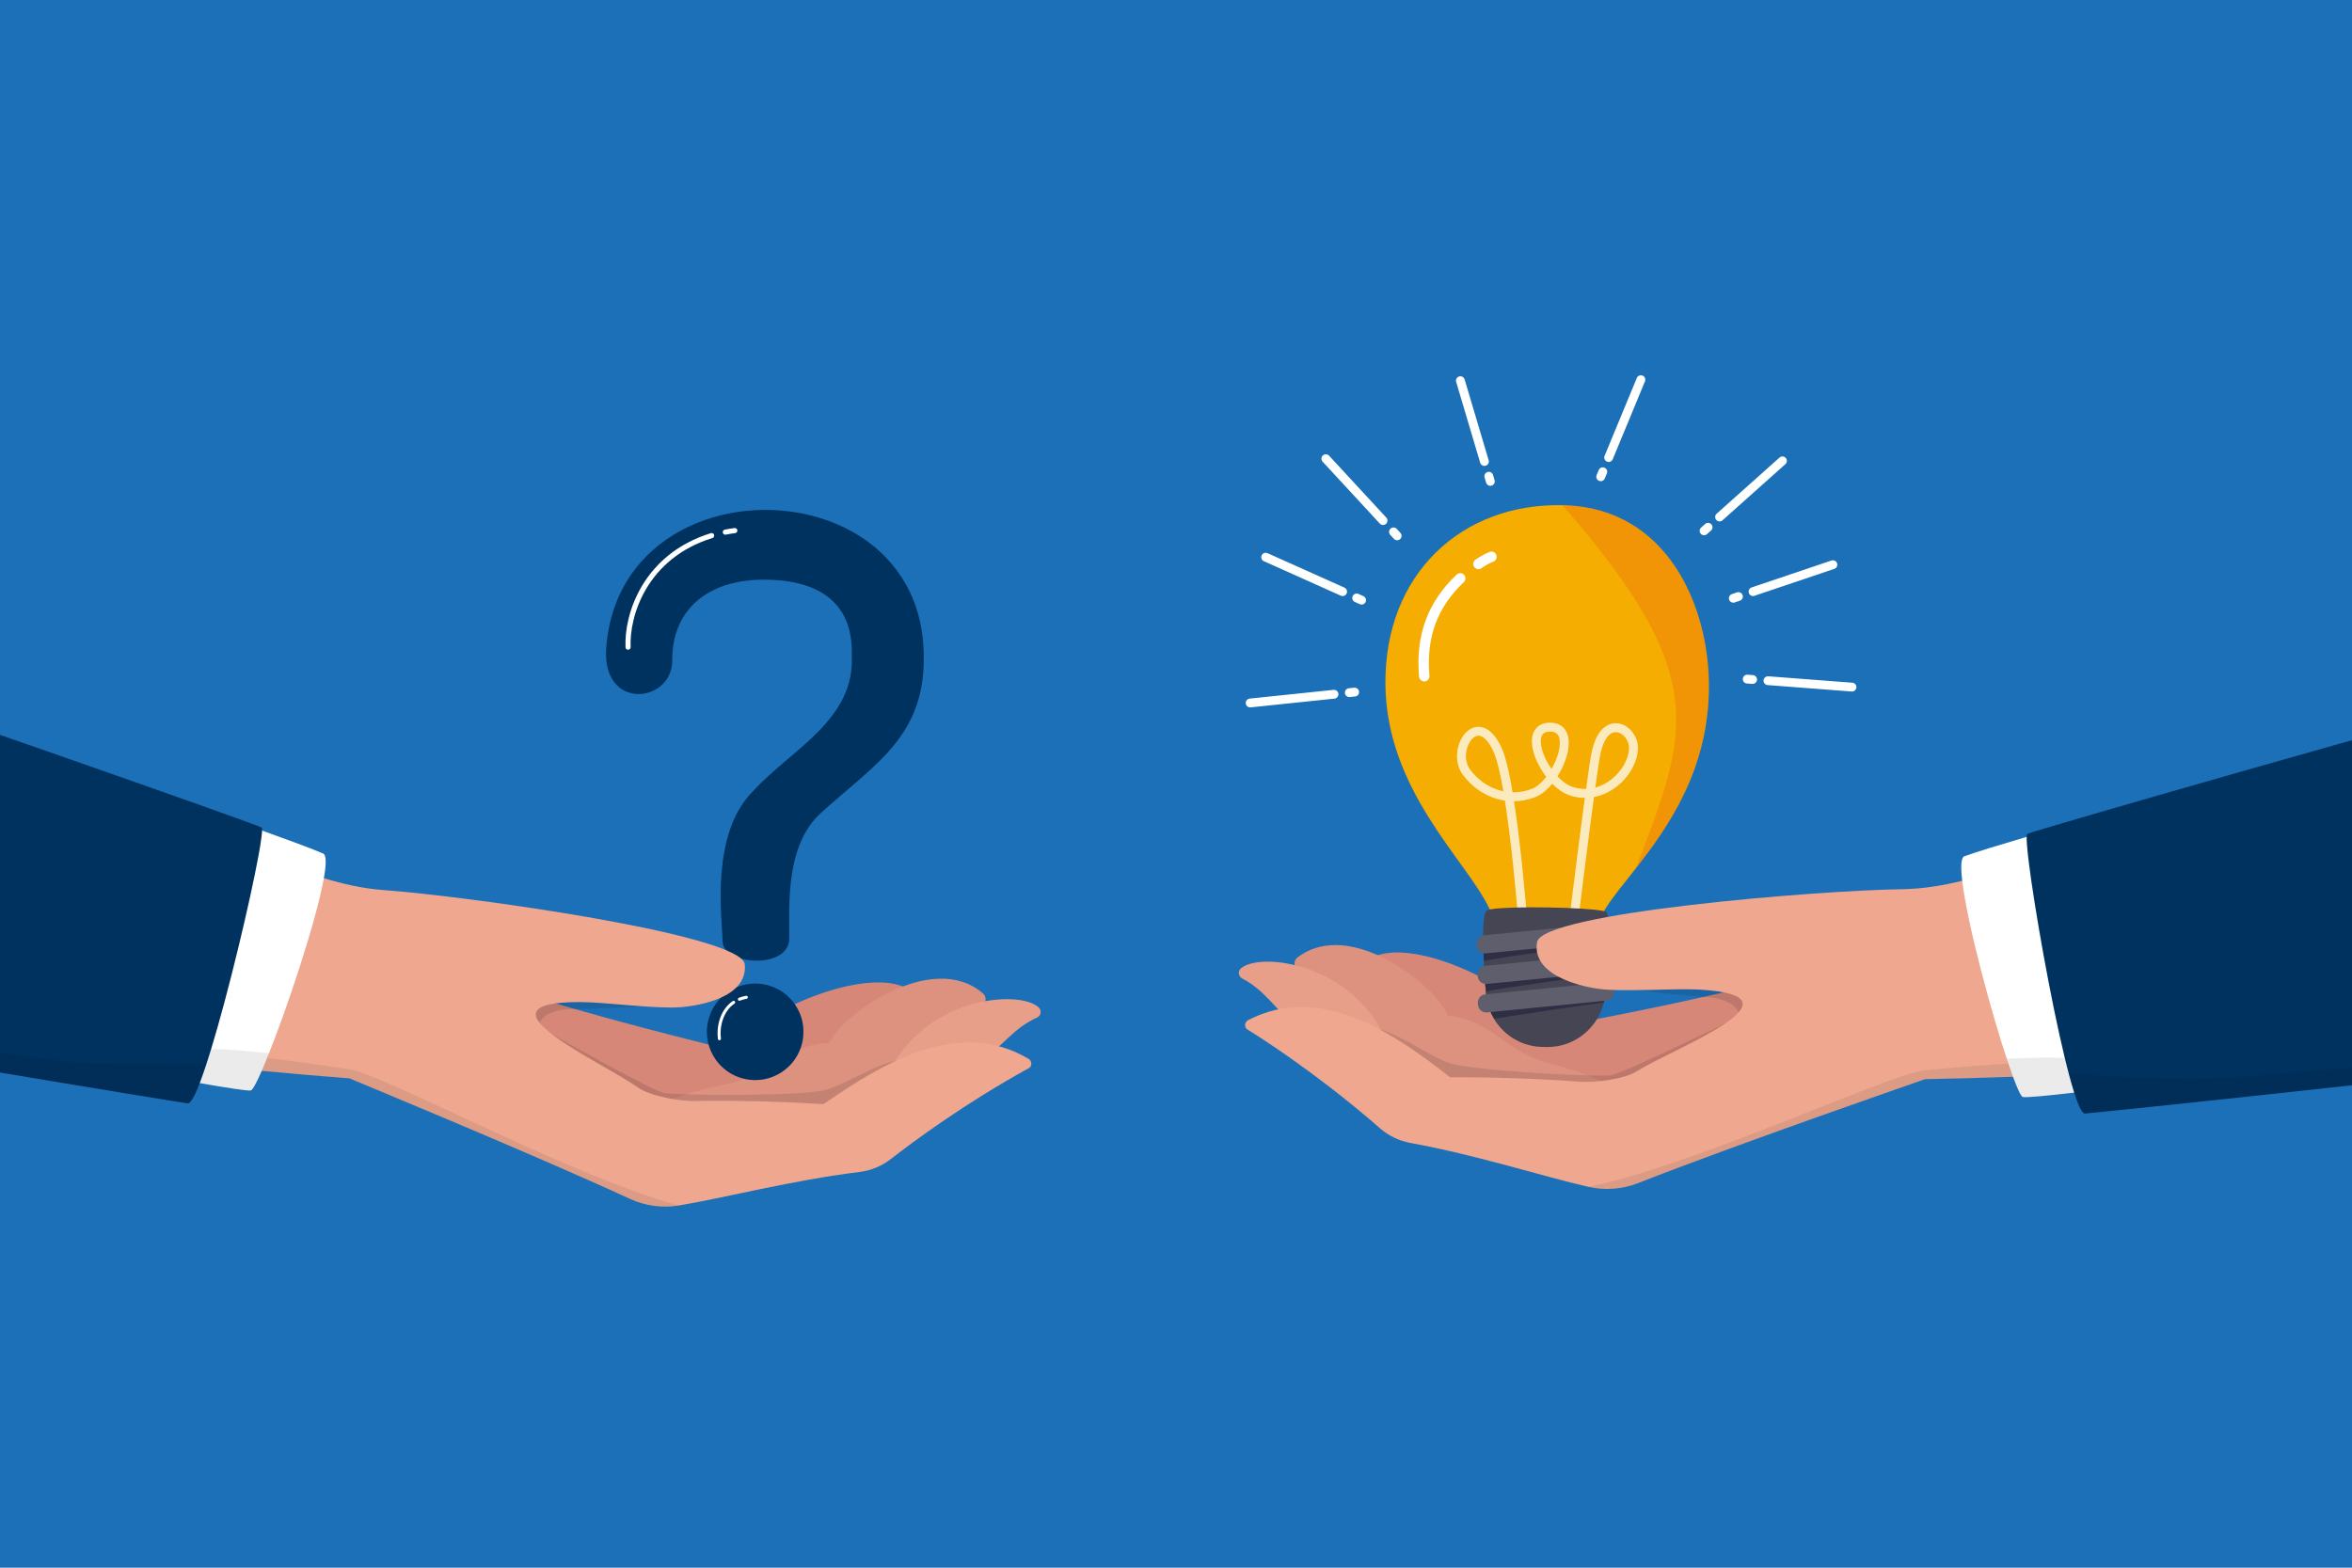 <svg viewBox="0 0 3000 2000" xmlns:xlink="http://www.w3.org/1999/xlink" version="1.1" xmlns="http://www.w3.org/2000/svg" id="Layer_1">
  
  <defs>
    <style>
      .st0 {
        opacity: .26;
      }

      .st0, .st1, .st2, .st3 {
        fill: #003260;
      }

      .st4 {
        fill: #fff;
      }

      .st5 {
        fill: #1f1f3b;
        opacity: .6;
      }

      .st6 {
        opacity: .75;
        stroke-width: 11.39px;
      }

      .st6, .st7, .st8, .st9, .st10 {
        fill: none;
      }

      .st6, .st8, .st2, .st9, .st10, .st3 {
        stroke: #fff;
        stroke-linecap: round;
      }

      .st6, .st2, .st9, .st10, .st3 {
        stroke-linejoin: round;
      }

      .st8 {
        stroke-miterlimit: 10;
        stroke-width: 13.77px;
      }

      .st11 {
        opacity: .08;
      }

      .st11, .st12 {
        fill: #0a0a0a;
      }

      .st13 {
        fill: #f4ad00;
      }

      .st14 {
        fill: #454554;
      }

      .st15 {
        fill: #e84e1b;
        opacity: .25;
      }

      .st12 {
        opacity: .12;
      }

      .st16 {
        fill: #d68778;
      }

      .st2 {
        stroke-width: 6.52px;
      }

      .st17 {
        fill: #e89f89;
      }

      .st18 {
        fill: #1c70b8;
      }

      .st19 {
        fill: #5e5e6d;
      }

      .st9 {
        stroke-width: 11.25px;
      }

      .st10 {
        stroke-width: 13.29px;
      }

      .st20 {
        fill: #efa88f;
      }

      .st21 {
        fill: #dd9280;
      }

      .st22 {
        clip-path: url(#clippath);
      }

      .st3 {
        stroke-width: 3.88px;
      }
    </style>
    <clipPath id="clippath">
      <rect height="2000" width="3000" class="st7"></rect>
    </clipPath>
  </defs>
  <g class="st22">
    <rect height="2000" width="3000" class="st18"></rect>
    <path d="M2267.4,1248.75c-111.19,30.25-277.98,60.19-293.8,63.37-48.53-62.86-187.43-122.89-230.59-85.47-43.15,37.42,19.11,33.93,30.38,39.64,53.44,6.58,113.2,89.33,113.2,89.33l103.76,93.66,215.75-75.13,61.3-125.39Z" class="st16"></path>
    <path d="M1980.21,1357.59c-63.96-15.9-74.1-55.18-133.78-62.04-11.51-34.41-123.08-126.85-191.71-73.83-4.35,3.36-5.05,10.79-.24,13.46,62.79,34.85,122.37,95.95,120.29,119.65,70.73,12.07,205.11,91.65,205.11,91.65l154.92-23.78s-90.63-49.21-154.59-65.11Z" class="st21"></path>
    <path d="M1649.15,1305.24c-22.6-17.57-35.11-41.4-64.77-56.96-4.93-2.58-5.69-9.4-1.43-12.98,25.33-21.28,140.09-6.15,183.96,88.98,56.39,122.29-117.75-19.03-117.75-19.03Z" class="st17"></path>
    <path d="M1976.45,1239.34c12.98,15.25,150.4,29.34,197.2,32.36,46.8,3.02,44.93,25.27,44.93,25.27,0,0-149.05,73.14-164.74,75.05-15.7,1.91-178.78-5.46-207.8-16.66-29.01-11.2-67.11-41.43-97.48-44.04-30.37-2.62,48.57,68.18,48.57,68.18,0,0,138.18,64.79,169.8,66.5,31.62,1.71,199.93-41.22,199.93-41.22l87.94-55.33s32.98-97.04,20.84-96.76c-12.14.27-93.2-22.47-114.43-20.34-21.23,2.13-184.75,7-184.75,7Z" class="st12"></path>
    <path d="M640.83,1258.87c109.24,36.68,274,76.28,289.61,80.38,52.11-59.93,194.27-111.76,235.17-71.9,40.9,39.87-21.06,32.76-32.64,37.8-53.73,3.46-118.21,82.58-118.21,82.58l-109.04,87.46-211.01-87.57-53.89-128.75Z" class="st16"></path>
    <path d="M921.2,1384.26c64.78-12.15,77.19-50.77,137.16-54.14,13.49-33.69,130.26-119.46,195.68-62.54,4.15,3.61,4.41,11.07-.55,13.45-64.71,31.14-127.75,88.66-127.05,112.44-71.32,7.93-210.11,79.55-210.11,79.55l-153.27-32.76s93.35-43.85,158.12-56Z" class="st21"></path>
    <path d="M1254.75,1351.28c23.59-16.23,37.47-39.29,67.98-53.09,5.07-2.29,6.23-9.06,2.19-12.88-24.05-22.72-139.5-14.3-188.83,78.11-63.42,118.8,118.66-12.14,118.66-12.14Z" class="st17"></path>
    <path d="M931.85,1266.43c-13.84,14.47-151.85,20.53-198.75,20.82-46.9.29-46.32,22.61-46.32,22.61,0,0,144.53,81.7,160.09,84.52,15.56,2.82,178.8,4.96,208.42-4.53,29.62-9.49,69.41-37.45,99.88-38.29s-52.46,65.23-52.46,65.23c0,0-141.72,56.63-173.38,56.5s-197.19-52.8-197.19-52.8l-84.57-60.36s-27.27-98.79-15.17-97.81,94.35-17.01,115.43-13.64c21.07,3.37,184.03,17.75,184.03,17.75Z" class="st12"></path>
    <g>
      <g>
        <path d="M1023.43,1329.26c-7.14,33.25-39.88,54.42-73.13,47.28-8.75-1.88-16.66-5.53-23.44-10.49-5.09-3.73-9.55-8.2-13.24-13.22-10.07-13.7-14.46-31.48-10.61-49.42,7.14-33.25,39.88-54.42,73.13-47.29,21.57,4.63,38.05,20.03,45.02,39.35.95,2.63,1.72,5.32,2.31,8.08,1.75,8.23,1.83,16.95-.04,25.71Z" class="st1"></path>
        <path d="M1023.43,1329.26c-7.14,33.25-39.88,54.42-73.13,47.28-8.75-1.88-16.66-5.53-23.44-10.49,82.89.87,91.21-43.07,91.93-75.87.87,1.72,1.67,3.48,2.38,5.29.95,2.63,1.72,5.32,2.31,8.08,1.75,8.23,1.83,16.95-.04,25.71Z" class="st0"></path>
        <g>
          <path d="M943.1,1274.79c2.69-1.08,5.63-1.92,8.82-2.46" class="st3"></path>
          <path d="M917.6,1325.17c-1.91-14.13,2.12-35.46,18.15-46.46" class="st3"></path>
        </g>
      </g>
      <g>
        <path d="M1178.24,834.65c-1.21-86.21-51.29-142.43-115.85-168.05-2.1-.83-4.21-1.63-6.33-2.4-3.87-1.4-7.8-2.7-11.75-3.88-.9-.27-1.79-.53-2.69-.79-113.42-32.41-257.85,22.4-268.38,167.19-5.87,80.78,84.42,70.58,84.24,15.57-.21-65.85,46.69-101.73,113.36-102.71,68.82-1.03,117.94,25.67,115.62,97.19,3.89,81.72-77.24,119.51-124.89,171.48-56.11,54.38-40.51,162.22-39.93,192.74.58,30.51,85.02,36.47,85.09-3.97.07-40.44-5.45-119.59,41.1-160.48,67.12-61.31,133.08-96.87,130.4-201.89Z" class="st1"></path>
        <path d="M925.15,678.87c3.92-.78,7.95-1.44,12.1-1.98" class="st2"></path>
        <path d="M801.12,825.65c-1.87-41.19,21.48-115.95,106.56-142.37" class="st2"></path>
      </g>
    </g>
    <g>
      <path d="M1923.56,1213.48c6.25,3.21,13.96,5.5,22.44,6.86,2.17.36,4.39.65,6.69.87h.07c18.67,1.93,39.81-.29,56.4-6.53.31-.13.61-.24.9-.35,8.81-3.42,16.28-8.02,21.33-13.79,4.14-4.74,6.64-10.29,6.88-16.6.09-2.27.48-4.65,1.19-7.12,1.64-5.92,4.97-12.4,9.53-19.5,8.84-13.89,22.4-30.19,37.48-49.45,41.24-52.56,93.87-127.05,93.26-234.2-.59-102.63-54.12-224.83-183.68-229.11-.99-.04-1.99-.06-3.01-.05-128.1-2.83-227.18,87.32-225.93,228.35,1.16,134.88,101.69,222.72,132.21,285.41,5.81,11.95,9.08,22.95,8.65,33.24-.01.37-.01.71,0,1.05.07,9.11,6.13,16.07,15.59,20.92Z" class="st13"></path>
      <path d="M1945.66,1217.12s-14.69-215.85-35.67-261.02c-25.4-54.69-60.25.84-39.54,28.89,19.65,26.62,53.12,39,85.32,26.8,30.57-11.58,58.57-82.82,22.5-84.11-39.97-1.43-8.37,70.76,26.36,81.84,40.72,12.99,78.15-23.65,78.91-55.01.59-24.34-36.79-46.97-47.91,6.9-5.99,29.01-33.66,255.4-33.66,255.4" class="st6"></path>
      <path d="M2086.47,1107.87c41.24-52.56,93.87-127.05,93.26-234.2-.59-102.63-54.12-224.83-183.68-229.11-.99-.04-1.99-.06-3.01-.05,191.75,219.68,159.9,289.63,93.44,463.36Z" class="st15"></path>
      <g>
        <path d="M1858.61,1237.23" class="st8"></path>
        <path d="M1902.79,1294.77c7.36,14.71,19.42,26.64,34.22,33.73,1.47.71,2.98,1.37,4.5,1.98,8.04,3.21,16.78,5.03,25.95,5.18l5.31.09c9.26.15,18.15-1.43,26.36-4.45,4.46-1.63,8.73-3.68,12.74-6.12,16.64-10.08,29.05-26.6,33.8-46.19.67-2.74,1.18-5.55,1.53-8.41.33-2.67.53-5.38.58-8.13,0,0,.06-.95.18-2.65.18-2.63.47-7.09.8-12.67.38-6.28.81-14,1.21-22.18.21-4.33.41-8.79.58-13.24.31-7.83.54-15.62.61-22.58.05-4.45.03-8.56-.07-12.12-.19-6.89-.71-11.75-1.67-13.1-3.84-5.32-93.71-7.96-134.09-5.34-5.69.37-10.4.84-13.74,1.43-2.48.44-4.21.93-5.04,1.49-1.39.93-2.43,3.54-3.18,7.34-.61,3.08-1.03,6.94-1.3,11.31-.3,4.76-.42,10.13-.41,15.79,0,2.66.04,5.37.09,8.13.17,8.8.57,17.88,1.03,26.1.16,2.81.33,5.52.49,8.09.81,12.68,1.64,21.78,1.64,21.78-.02,1.55,0,3.1.07,4.63.11,2.72.38,5.41.79,8.05.54,3.6,1.34,7.11,2.39,10.52,1.22,4.01,2.76,7.87,4.61,11.56Z" class="st14"></path>
        <path d="M1892.74,1226.18c23.07-5.94,136-19.85,157.29-22.84-.16-2.81-.32-5.53-.49-8.09l-156.69,13.29c-.21,4.33-.85,11.34-.11,17.64Z" class="st5"></path>
        <path d="M1895.59,1264.7c30.42-5.98,133.88-19.72,153.38-22.51-.11-2.72-.38-5.41-.78-8.05l-154.82,11.66c-.17,2.63.69,12.59,2.22,18.9Z" class="st5"></path>
        <path d="M2058.64,1187.44l.2,2.1c.55,5.79-3.77,10.95-9.66,11.53l-153.89,15.21c-5.89.58-11.12-3.64-11.67-9.42l-.2-2.1c-.55-5.79,3.77-10.95,9.66-11.53l153.89-15.21c5.89-.58,11.12,3.64,11.67,9.42Z" class="st19"></path>
        <path d="M2058.12,1226.58l.2,2.1c.56,5.79-3.72,10.94-9.55,11.52l-152.34,15.07c-5.83.58-11.01-3.65-11.56-9.43l-.2-2.1c-.56-5.79,3.72-10.94,9.55-11.52l152.34-15.07c5.83-.58,11.01,3.65,11.56,9.43Z" class="st19"></path>
        <path d="M1898.18,1283.21c1.21,4.01,5.5,13.38,7.86,16.36,34.96-5.56,115.21-17.61,139.64-20.59.67-2.74,1.18-5.55,1.53-8.41l-149.03,12.64Z" class="st5"></path>
        <path d="M2058.49,1262.9l.2,2.1c.56,5.79-3.72,10.94-9.55,11.52l-152.34,15.07c-5.83.58-11.01-3.65-11.56-9.43l-.2-2.1c-.56-5.78,3.72-10.94,9.55-11.52l152.34-15.07c5.83-.58,11.01,3.65,11.56,9.43Z" class="st19"></path>
      </g>
      <g>
        <path d="M1862.55,737.87c-34.77,32.86-50.43,73-45.9,124.86" class="st10"></path>
        <path d="M1902.37,710.33c-5.57,2.23-11.12,5.33-16.57,9.16" class="st10"></path>
      </g>
    </g>
    <path d="M1590.98,1313.23c78.78,49.59,140.66,101.17,168.87,125.93,11.15,9.78,24.73,16.35,39.31,19,84.62,15.4,169.78,42.96,226.82,55.96,21.07,4.81,43.23,3.14,63.4-4.77,125.38-49.27,365.95-132.57,365.95-132.57,36.22-.71,73.85-1.69,112.29-3.06,23.52-.84,47.34-1.83,71.34-2.98,3.61-.17,7.21-.35,10.82-.53,75.22-3.78,151.87-9.24,225.77-17.09,29.56-3.14,58.68-6.66,87.09-10.61l11.86-354.16c-109.17,31.63-213.24,61.64-316.35,91.31-23.52,6.76-46.97,13.51-70.44,20.25-13.08,3.76-26.16,7.53-39.25,11.29-15.19,4.5-30.37,8.84-45.63,12.52-25.18,6.07-50.61,10.36-76.75,10.71-106.72,1.43-459.78,29.97-465.64,67.75-7.14,46.07,67.15,57.77,78.02,59.28,31.63,4.42,96.64-.81,128.31.96,145.3,8.13-32.43,74.97-78.5,104.04-16.89,10.81-56.94,15.53-77.6,13.28-55.5-4.04-112.92-5.61-161-5.42-71.06-55.59-164.81-120.94-257.56-72.91-4.55,2.34-5.48,9.09-1.16,11.81Z" class="st20"></path>
    <path d="M2502.85,1123.72c6.45,55.21,37.43,169.59,58.57,232.31,2.19,6.5,4.28,12.44,6.21,17.7,5.73,15.51,10.2,25.14,12.45,25.76,3.65,1.01,29.9-1.48,65.57-5.57,40.68-4.64,93.62-11.36,139.25-17.29,54.71-7.13,98.91-13.13,98.91-13.13l-8.25-10.38-217.4-273.46-21.5-27.04s-23.9,6.87-51.63,15.04h0c-31.3,9.25-67.46,20.17-79.53,24.77-4.27,1.63-4.76,13.33-2.65,31.29Z" class="st4"></path>
    <path d="M2585.04,1067.66h0c-.13,3.97.32,10.81,1.27,19.89.39,3.75.87,7.88,1.42,12.35,7.26,58.5,27.77,174.95,46.02,250.27,1.61,6.61,3.19,12.9,4.75,18.81.04.12.07.24.1.35.12.47.25.94.37,1.41,2.31,8.67,4.56,16.45,6.68,23.17h0c5.36,16.8,10.11,26.83,13.71,26.7,9.15-.36,490.12-50.76,619.52-68.93l.85-25.39s79.99-478.21-43.44-446.83c-126.68,32.2-646.21,181.19-650.48,184.4-.45.33-.71,1.63-.78,3.79Z" class="st1"></path>
    <path d="M2025.99,1514.13c21.07,4.81,43.23,3.14,63.4-4.77,125.38-49.27,365.95-132.57,365.95-132.57,36.22-.71,73.85-1.69,112.29-3.06,5.73,15.51,10.2,25.14,12.45,25.76,3.65,1.01,29.9-1.48,65.57-5.57h0c5.36,16.8,10.11,26.83,13.71,26.7,9.15-.36,490.12-50.76,619.52-68.93l.85-25.39c-72.65,14.8-412.03,52.17-494.83,50.33-61.77-1.38-113.3-4.8-135.11-6.42-7.23-.53-11.2-.87-11.2-.87,0,0-3.14-14.8-4.91-19.21-.12-.3.79.23.06.04-9.76-2.42-74.06.47-74.06.47,0,0,1.55,6.59.34,6.6-10.87.08-68.01,4.53-106.2,8.36-42.46,4.27-295.78,122.45-427.84,148.53Z" class="st11"></path>
    <path d="M1312.36,1362.65c-81.54,44.92-146.31,92.81-175.92,115.88-11.7,9.11-25.64,14.89-40.35,16.68-85.37,10.44-172,33-229.7,42.66-21.31,3.58-43.34.62-63.02-8.46-122.3-56.49-357.61-153.66-357.61-153.66-36.12-2.81-73.63-5.99-111.93-9.6-23.43-2.21-47.16-4.58-71.04-7.13-3.59-.38-7.18-.77-10.77-1.16-74.87-8.16-151.07-18.07-224.39-30.21-29.32-4.86-58.19-10.07-86.32-15.67l8.79-354.24c107.14,37.94,209.28,73.96,310.49,109.58,23.08,8.12,46.11,16.22,69.14,24.32,12.84,4.52,25.68,9.04,38.52,13.55,14.9,5.38,29.8,10.6,44.83,15.16,24.78,7.53,49.92,13.29,76,15.16,106.46,7.65,457.25,56.7,460.9,94.76,4.44,46.41-70.4,53.77-81.34,54.64-31.83,2.57-96.43-6.44-128.15-6.51-145.53-.35,28.01,76.73,72.3,108.44,16.23,11.78,55.94,18.82,76.69,17.78,55.64-.81,113.05.98,161.04,3.97,74.18-51.36,171.58-111.13,261.37-57.79,4.4,2.6,4.94,9.4.47,11.86Z" class="st20"></path>
    <path d="M413.07,1120.34c-9.65,54.74-47.25,167.12-72,228.5-2.57,6.36-4.99,12.17-7.23,17.31-6.62,15.15-11.65,24.5-13.93,24.99-3.7.79-29.77-3.22-65.13-9.38-40.34-7.01-92.8-16.79-138.01-25.37-54.2-10.3-97.98-18.87-97.98-18.87l8.84-9.88,232.96-260.33,23.04-25.74s23.46,8.25,50.67,18.03h0c30.71,11.06,66.17,24.06,77.96,29.36,4.17,1.88,3.97,13.59.83,31.39Z" class="st4"></path>
    <path d="M334.29,1059.59h0c-.1,3.97-.95,10.77-2.43,19.78-.61,3.72-1.32,7.82-2.14,12.25-10.65,57.98-37.91,173.04-60.52,247.16-1.99,6.51-3.93,12.69-5.84,18.5-.05.12-.08.24-.12.35-.15.47-.3.92-.45,1.38-2.81,8.52-5.51,16.16-8.02,22.74h0c-6.33,16.46-11.65,26.2-15.24,25.86-9.11-.89-486.33-79.22-614.45-104.9l.63-25.4s-52-482.05,69.39-443.54c124.59,39.53,634.56,218.52,638.63,221.98.43.36.61,1.67.56,3.83Z" class="st1"></path>
    <path d="M866.39,1537.87c-21.31,3.58-43.34.62-63.02-8.46-122.3-56.49-357.61-153.66-357.61-153.66-36.12-2.81-73.63-5.99-111.93-9.6-6.62,15.15-11.65,24.5-13.93,24.99-3.7.79-29.77-3.22-65.13-9.38h0c-6.33,16.46-11.65,26.2-15.24,25.86-9.11-.89-486.33-79.22-614.45-104.9l.63-25.4c71.66,19,408.29,76.08,491.06,79.07,61.74,2.22,113.38,1.81,135.26,1.47,7.25-.11,11.23-.22,11.23-.22,0,0,4-14.59,6.02-18.89.14-.29-.8.18-.07.04,9.88-1.85,73.9,4.78,73.9,4.78,0,0-1.93,6.49-.72,6.57,10.84.71,67.63,8.48,105.53,14.53,42.14,6.74,288.15,139.47,418.46,173.2Z" class="st11"></path>
    <g>
      <g>
        <line y2="876.6" x2="2362.23" y1="868.39" x1="2255.03" class="st9"></line>
        <line y2="866.89" x2="2235.44" y1="866.37" x1="2228.59" class="st9"></line>
      </g>
      <g>
        <line y2="720.41" x2="2337.86" y1="754.77" x1="2235.99" class="st9"></line>
        <line y2="761.05" x2="2217.37" y1="763.25" x1="2210.86" class="st9"></line>
      </g>
      <g>
        <line y2="587.96" x2="2273.52" y1="659.57" x1="2193.33" class="st9"></line>
        <line y2="672.66" x2="2178.67" y1="677.23" x1="2173.55" class="st9"></line>
      </g>
      <g>
        <line y2="484.37" x2="2092.98" y1="583.72" x1="2051.87" class="st9"></line>
        <line y2="601.87" x2="2044.36" y1="608.22" x1="2041.73" class="st9"></line>
      </g>
      <g>
        <line y2="485.67" x2="1862.75" y1="588.73" x1="1893.39" class="st9"></line>
        <line y2="607.56" x2="1899" y1="614.14" x1="1900.95" class="st9"></line>
      </g>
      <g>
        <line y2="896.84" x2="1594.57" y1="885.69" x1="1701.51" class="st9"></line>
        <line y2="883.65" x2="1721.05" y1="882.94" x1="1727.88" class="st9"></line>
      </g>
      <g>
        <line y2="710.84" x2="1614.4" y1="754.81" x1="1712.52" class="st9"></line>
        <line y2="762.85" x2="1730.45" y1="765.66" x1="1736.71" class="st9"></line>
      </g>
      <g>
        <line y2="585.17" x2="1691.14" y1="664.14" x1="1764.1" class="st9"></line>
        <line y2="678.57" x2="1777.44" y1="683.62" x1="1782.09" class="st9"></line>
      </g>
    </g>
  </g>
</svg>